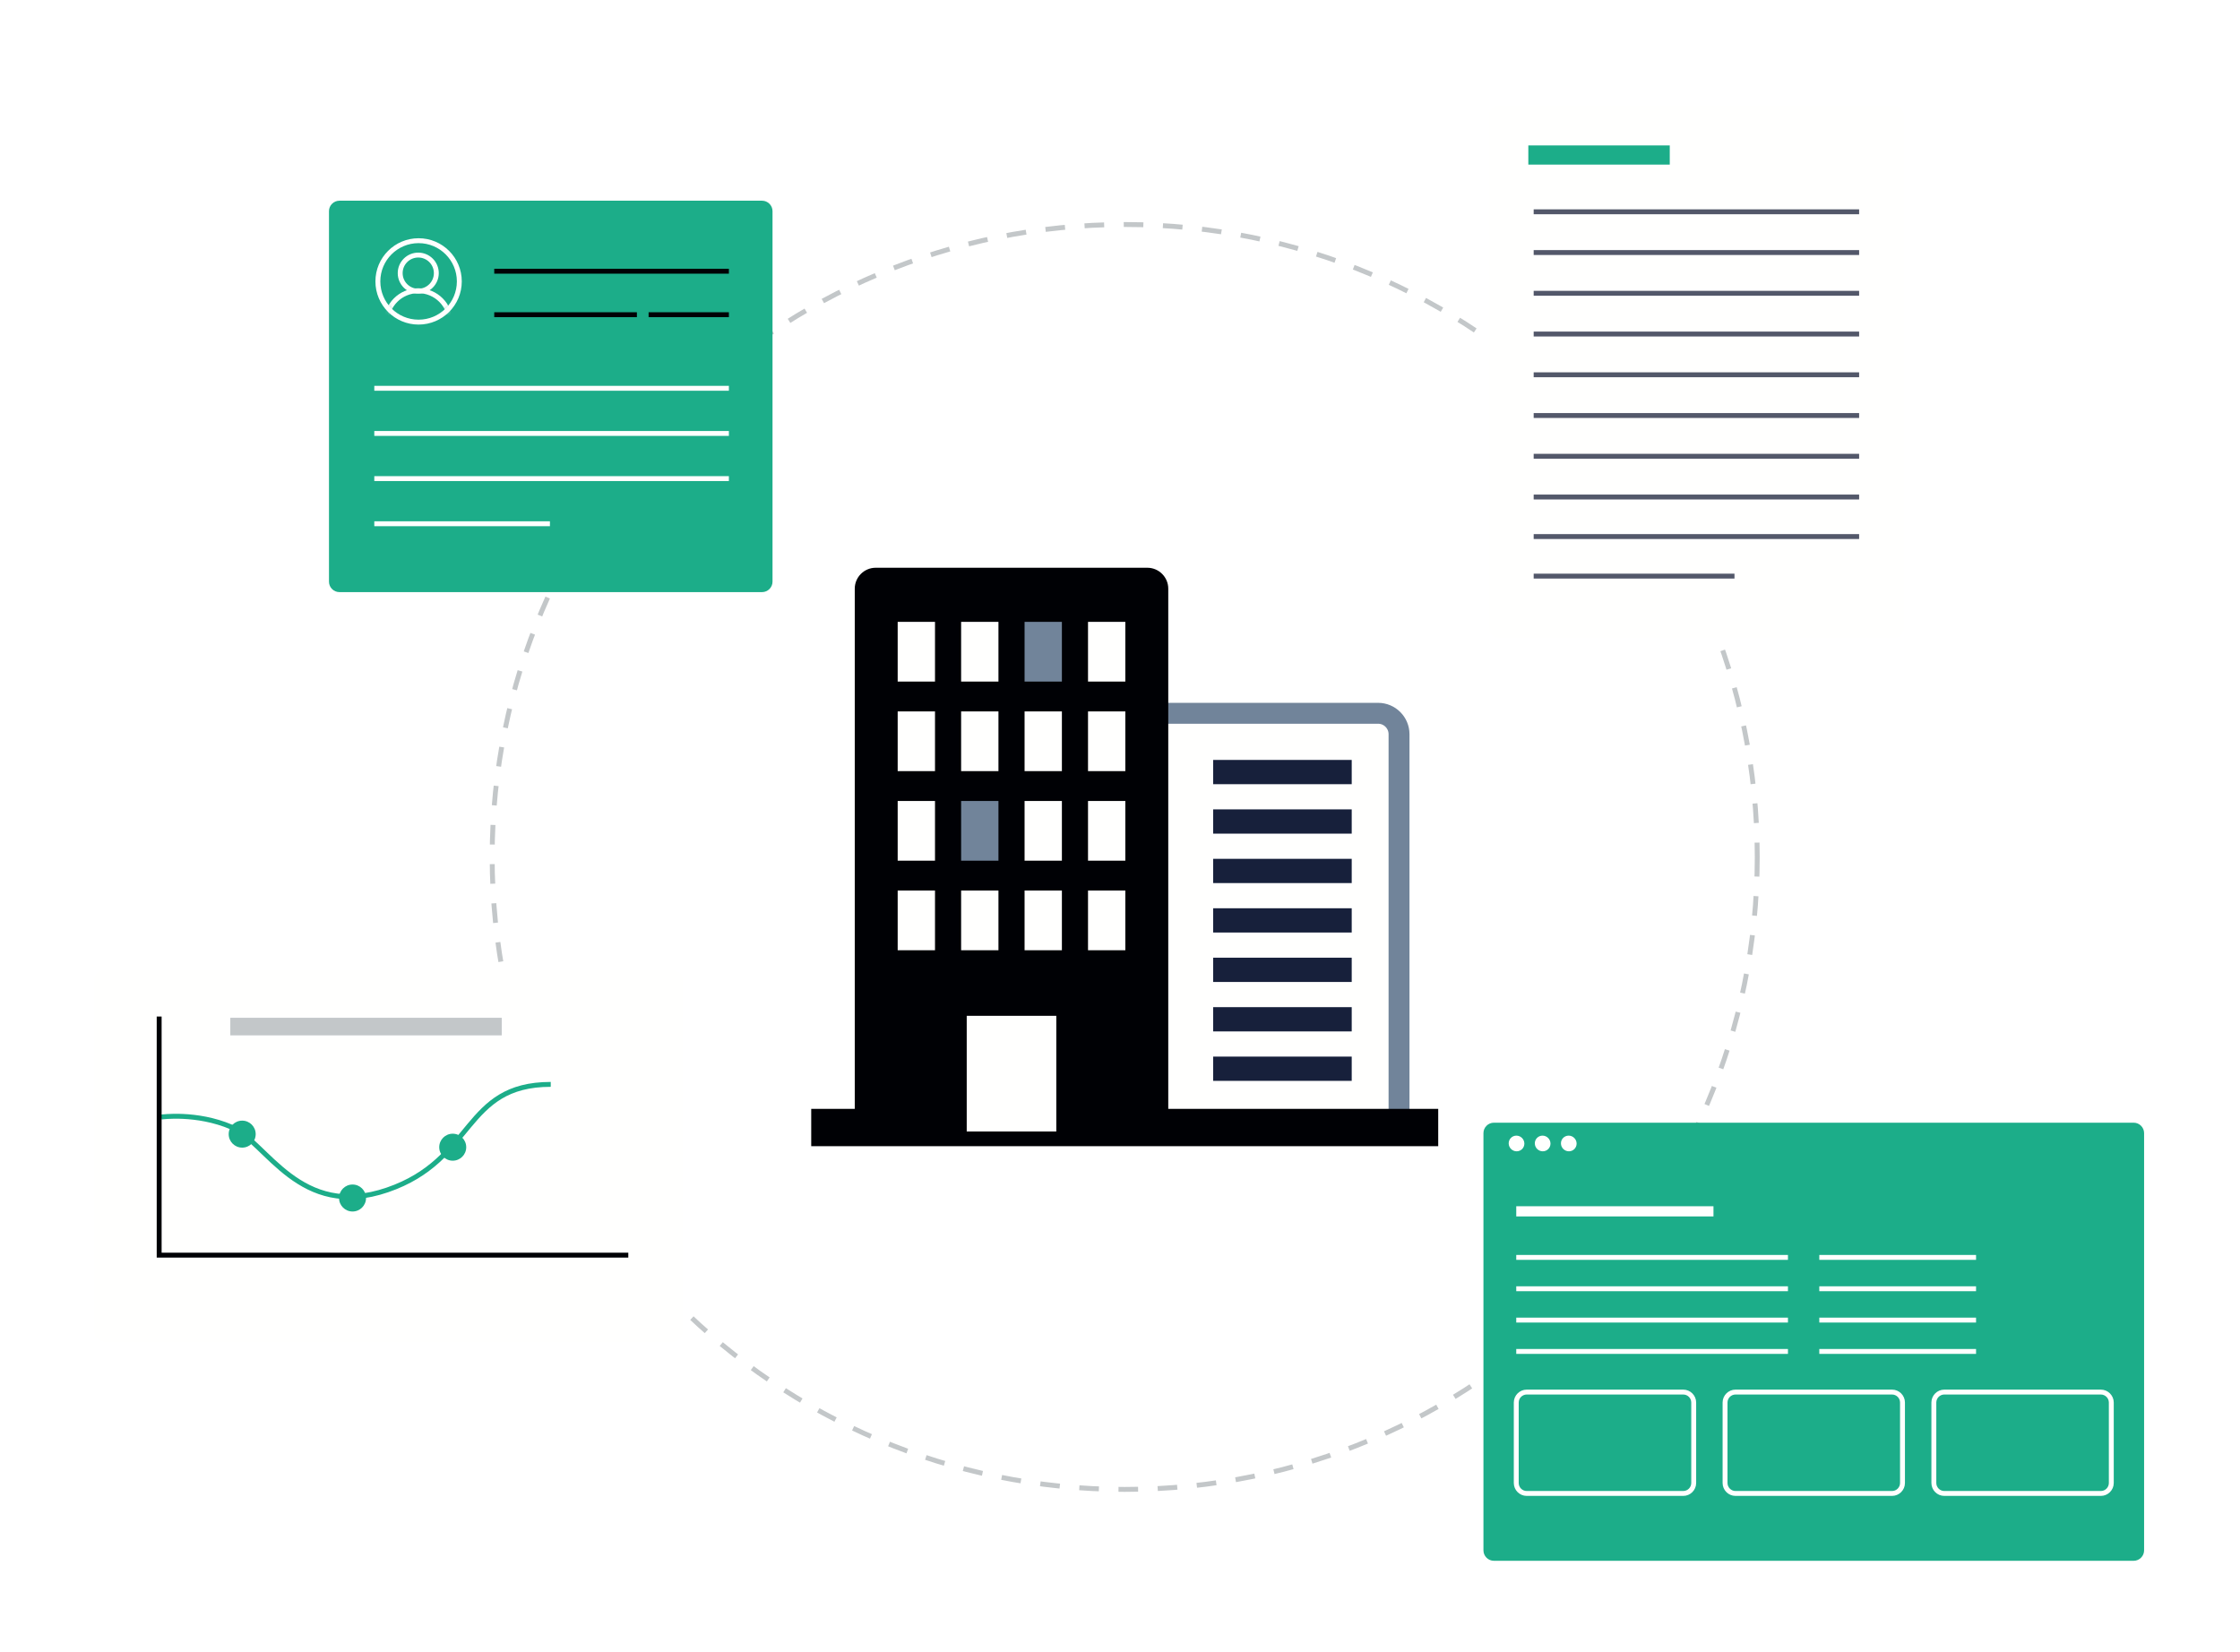 <?xml version="1.0" encoding="UTF-8"?>
<svg width="457px" height="337px" viewBox="0 0 457 337" version="1.1" xmlns="http://www.w3.org/2000/svg" xmlns:xlink="http://www.w3.org/1999/xlink">
    <title>brainXRM-illustration-feature-detail-Organisationen</title>
    <defs>
        <filter x="-28.0%" y="-31.9%" width="156.0%" height="163.8%" filterUnits="objectBoundingBox" id="filter-1">
            <feOffset dx="0" dy="2" in="SourceAlpha" result="shadowOffsetOuter1"></feOffset>
            <feGaussianBlur stdDeviation="5.5" in="shadowOffsetOuter1" result="shadowBlurOuter1"></feGaussianBlur>
            <feColorMatrix values="0 0 0 0 0   0 0 0 0 0   0 0 0 0 0  0 0 0 0.1 0" type="matrix" in="shadowBlurOuter1" result="shadowMatrixOuter1"></feColorMatrix>
            <feMerge>
                <feMergeNode in="shadowMatrixOuter1"></feMergeNode>
                <feMergeNode in="SourceGraphic"></feMergeNode>
            </feMerge>
        </filter>
        <path d="M17.145,8.573 C17.145,13.161 13.425,16.88 8.837,16.88 C4.249,16.88 0.529,13.161 0.529,8.573 C0.529,3.984 4.249,0.263 8.837,0.263 C13.425,0.263 17.145,3.984 17.145,8.573 L17.145,8.573 Z" id="path-2"></path>
        <filter x="-21.1%" y="-33.6%" width="142.1%" height="167.1%" filterUnits="objectBoundingBox" id="filter-4">
            <feOffset dx="0" dy="2" in="SourceAlpha" result="shadowOffsetOuter1"></feOffset>
            <feGaussianBlur stdDeviation="5.5" in="shadowOffsetOuter1" result="shadowBlurOuter1"></feGaussianBlur>
            <feColorMatrix values="0 0 0 0 0   0 0 0 0 0   0 0 0 0 0  0 0 0 0.1 0" type="matrix" in="shadowBlurOuter1" result="shadowMatrixOuter1"></feColorMatrix>
            <feMerge>
                <feMergeNode in="shadowMatrixOuter1"></feMergeNode>
                <feMergeNode in="SourceGraphic"></feMergeNode>
            </feMerge>
        </filter>
        <filter x="-18.9%" y="-28.3%" width="137.8%" height="156.7%" filterUnits="objectBoundingBox" id="filter-5">
            <feOffset dx="0" dy="2" in="SourceAlpha" result="shadowOffsetOuter1"></feOffset>
            <feGaussianBlur stdDeviation="5.5" in="shadowOffsetOuter1" result="shadowBlurOuter1"></feGaussianBlur>
            <feColorMatrix values="0 0 0 0 0   0 0 0 0 0   0 0 0 0 0  0 0 0 0.1 0" type="matrix" in="shadowBlurOuter1" result="shadowMatrixOuter1"></feColorMatrix>
            <feMerge>
                <feMergeNode in="shadowMatrixOuter1"></feMergeNode>
                <feMergeNode in="SourceGraphic"></feMergeNode>
            </feMerge>
        </filter>
        <filter x="-30.0%" y="-23.4%" width="160.0%" height="146.8%" filterUnits="objectBoundingBox" id="filter-6">
            <feOffset dx="0" dy="2" in="SourceAlpha" result="shadowOffsetOuter1"></feOffset>
            <feGaussianBlur stdDeviation="5.5" in="shadowOffsetOuter1" result="shadowBlurOuter1"></feGaussianBlur>
            <feColorMatrix values="0 0 0 0 0   0 0 0 0 0   0 0 0 0 0  0 0 0 0.1 0" type="matrix" in="shadowBlurOuter1" result="shadowMatrixOuter1"></feColorMatrix>
            <feMerge>
                <feMergeNode in="shadowMatrixOuter1"></feMergeNode>
                <feMergeNode in="SourceGraphic"></feMergeNode>
            </feMerge>
        </filter>
    </defs>
    <g id="Extra-Large-(≥-1200px)" stroke="none" stroke-width="1" fill="none" fill-rule="evenodd">
        <g id="X.0_graphics" transform="translate(-122, -6902)">
            <g id="Organisationen" transform="translate(141, 6790)">
                <g id="brainXRM-illustration-feature-detail-Organisationen" transform="translate(0, 131)">
                    <path d="M262.163,212.584 L218.689,212.584 C216.344,212.584 214.425,210.664 214.425,208.32 L214.425,130.807 C214.425,128.461 216.344,126.543 218.689,126.543 L262.163,126.543 C264.508,126.543 266.427,128.461 266.427,130.807 L266.427,208.32 C266.427,210.664 264.508,212.584 262.163,212.584" id="Fill-1" fill="#FFFFFE"></path>
                    <path d="M262.163,212.584 L218.689,212.584 C216.344,212.584 214.425,210.664 214.425,208.32 L214.425,130.807 C214.425,128.461 216.344,126.543 218.689,126.543 L262.163,126.543 C264.508,126.543 266.427,128.461 266.427,130.807 L266.427,208.32 C266.427,210.664 264.508,212.584 262.163,212.584 Z" id="Stroke-2" stroke="#71849A" stroke-width="4.264"></path>
                    <polygon id="Fill-3" fill="#17203B" points="228.505 141.01 256.775 141.01 256.775 136.061 228.505 136.061"></polygon>
                    <polygon id="Fill-4" fill="#17203B" points="228.505 151.1 256.775 151.1 256.775 146.149 228.505 146.149"></polygon>
                    <polygon id="Fill-5" fill="#17203B" points="228.505 161.187 256.775 161.187 256.775 156.239 228.505 156.239"></polygon>
                    <polygon id="Fill-6" fill="#17203B" points="228.505 171.277 256.775 171.277 256.775 166.327 228.505 166.327"></polygon>
                    <polygon id="Fill-7" fill="#17203B" points="228.505 181.365 256.775 181.365 256.775 176.417 228.505 176.417"></polygon>
                    <polygon id="Fill-8" fill="#17203B" points="228.505 191.454 256.775 191.454 256.775 186.505 228.505 186.505"></polygon>
                    <polygon id="Fill-9" fill="#17203B" points="228.505 201.544 256.775 201.544 256.775 196.594 228.505 196.594"></polygon>
                    <path d="M219.346,207.253 L219.346,101.111 C219.346,98.767 217.427,96.847 215.082,96.847 L159.65,96.847 C157.306,96.847 155.386,98.767 155.386,101.111 L155.386,207.253 L146.503,207.253 L146.503,214.868 L274.422,214.868 L274.422,207.253 L219.346,207.253" id="Fill-10" fill="#000105"></path>
                    <path d="M339.511,155.857 C339.511,227.129 281.734,284.907 210.463,284.907 C139.191,284.907 81.413,227.129 81.413,155.857 C81.413,84.586 139.191,26.809 210.463,26.809 C281.734,26.809 339.511,84.586 339.511,155.857 Z" id="Stroke-11" stroke="#C3C7C9" stroke-dasharray="4,4"></path>
                    <g id="Fill-72" filter="url(#filter-1)" transform="translate(48.118, 19.953)" fill="#1CAD89">
                        <path d="M90.489,77.733 C90.489,78.907 89.528,79.865 88.357,79.865 L2.132,79.865 C0.959,79.865 -1.51486269e-13,78.907 -1.51486269e-13,77.733 L-1.51486269e-13,2.132 C-1.51486269e-13,0.96 0.959,1.66634895e-13 2.132,1.66634895e-13 L88.357,1.66634895e-13 C89.528,1.66634895e-13 90.489,0.96 90.489,2.132 L90.489,77.733 Z" id="Fill-12"></path>
                    </g>
                    <path d="M74.709,38.42 C74.709,43.008 70.989,46.728 66.401,46.728 C61.812,46.728 58.092,43.008 58.092,38.42 C58.092,33.831 61.812,30.111 66.401,30.111 C70.989,30.111 74.709,33.831 74.709,38.42 Z M70.018,36.731 C70.018,38.768 68.368,40.417 66.332,40.417 C64.297,40.417 62.646,38.768 62.646,36.731 C62.646,34.695 64.297,33.045 66.332,33.045 C68.368,33.045 70.018,34.695 70.018,36.731 Z M74.709,38.42 C74.709,43.008 70.989,46.728 66.401,46.728 C61.812,46.728 58.092,43.008 58.092,38.42 C58.092,33.831 61.812,30.111 66.401,30.111 C70.989,30.111 74.709,33.831 74.709,38.42 Z" id="Stroke-13" stroke="#FFFFFE"></path>
                    <g id="Group-16" transform="translate(57.563, 29.848)">
                        <mask id="mask-3" fill="white">
                            <use xlink:href="#path-2"></use>
                        </mask>
                        <g id="Clip-15"></g>
                        <path d="M15.323,17.014 C15.323,20.628 12.392,23.558 8.779,23.558 C5.165,23.558 2.235,20.628 2.235,17.014 C2.235,13.401 5.165,10.471 8.779,10.471 C12.392,10.471 15.323,13.401 15.323,17.014 Z" id="Stroke-14" stroke="#FFFFFE" mask="url(#mask-3)"></path>
                    </g>
                    <line x1="81.835" y1="36.342" x2="129.706" y2="36.342" id="Stroke-17" stroke="#000105"></line>
                    <path d="M57.364,60.228 L129.706,60.228 M57.364,69.442 L129.706,69.442 M57.364,78.656 L129.706,78.656 M57.364,87.868 L93.194,87.868" id="Stroke-18" stroke="#FFFFFE"></path>
                    <path d="M81.835,45.214 L110.939,45.214 M113.328,45.214 L129.706,45.214" id="Stroke-19" stroke="#000105"></path>
                    <g id="Fill-53" filter="url(#filter-4)" transform="translate(0.184, 176.959)" fill="#FFFFFE">
                        <path d="M120.182,2.132 L120.182,73.685 C120.182,74.859 119.222,75.817 118.05,75.817 L2.132,75.817 C0.958,75.817 9.84660745e-14,74.859 9.84660745e-14,73.685 L9.84660745e-14,2.132 C9.84660745e-14,0.96 0.958,-1.13614701e-13 2.132,-1.13614701e-13 L118.05,-1.13614701e-13 C119.222,-1.13614701e-13 120.182,0.96 120.182,2.132" id="Fill-20"></path>
                    </g>
                    <path d="M13.887,208.928 C13.887,208.928 21.065,207.902 28.242,210.978 C35.422,214.055 42.087,229.95 60.033,223.797 C77.98,217.644 75.416,202.262 93.362,202.262" id="Stroke-21" stroke="#1CAD89"></path>
                    <polyline id="Stroke-22" stroke="#000105" points="13.472 188.417 13.472 237.106 109.185 237.106"></polyline>
                    <path d="M73.365,217.834 C71.845,217.834 70.61,216.602 70.61,215.081 C70.61,213.559 71.845,212.327 73.365,212.327 C74.885,212.327 76.118,213.559 76.118,215.081 C76.118,216.602 74.885,217.834 73.365,217.834" id="Fill-23" fill="#1CAD89"></path>
                    <path d="M52.925,228.203 C51.404,228.203 50.171,226.969 50.171,225.449 C50.171,223.928 51.404,222.696 52.925,222.696 C54.444,222.696 55.679,223.928 55.679,225.449 C55.679,226.969 54.444,228.203 52.925,228.203" id="Fill-24" fill="#1CAD89"></path>
                    <path d="M30.412,215.168 C28.89,215.168 27.657,213.936 27.657,212.414 C27.657,210.893 28.89,209.661 30.412,209.661 C31.931,209.661 33.165,210.893 33.165,212.414 C33.165,213.936 31.931,215.168 30.412,215.168" id="Fill-25" fill="#1CAD89"></path>
                    <polygon id="Fill-26" fill="#C3C7C9" points="27.986 192.263 83.363 192.263 83.363 188.675 27.986 188.675"></polygon>
                    <polygon id="Fill-27" fill="#FFFFFE" points="164.143 120.071 171.757 120.071 171.757 107.888 164.143 107.888"></polygon>
                    <polygon id="Fill-28" fill="#FFFFFE" points="177.086 120.071 184.701 120.071 184.701 107.888 177.086 107.888"></polygon>
                    <polygon id="Fill-29" fill="#71849A" points="190.031 120.071 197.645 120.071 197.645 107.888 190.031 107.888"></polygon>
                    <polygon id="Fill-30" fill="#FFFFFE" points="202.975 120.071 210.589 120.071 210.589 107.888 202.975 107.888"></polygon>
                    <polygon id="Fill-31" fill="#FFFFFE" points="164.143 138.345 171.757 138.345 171.757 126.162 164.143 126.162"></polygon>
                    <polygon id="Fill-32" fill="#FFFFFE" points="177.086 138.345 184.701 138.345 184.701 126.162 177.086 126.162"></polygon>
                    <polygon id="Fill-33" fill="#FFFFFE" points="190.031 138.345 197.645 138.345 197.645 126.162 190.031 126.162"></polygon>
                    <polygon id="Fill-34" fill="#FFFFFE" points="202.975 138.345 210.589 138.345 210.589 126.162 202.975 126.162"></polygon>
                    <polygon id="Fill-35" fill="#FFFFFE" points="164.143 156.619 171.757 156.619 171.757 144.437 164.143 144.437"></polygon>
                    <polygon id="Fill-36" fill="#71849A" points="177.086 156.619 184.701 156.619 184.701 144.437 177.086 144.437"></polygon>
                    <polygon id="Fill-37" fill="#FFFFFE" points="190.031 156.619 197.645 156.619 197.645 144.437 190.031 144.437"></polygon>
                    <polygon id="Fill-38" fill="#FFFFFE" points="202.975 156.619 210.589 156.619 210.589 144.437 202.975 144.437"></polygon>
                    <polygon id="Fill-39" fill="#FFFFFE" points="164.143 174.894 171.757 174.894 171.757 162.711 164.143 162.711"></polygon>
                    <polygon id="Fill-40" fill="#FFFFFE" points="177.086 174.894 184.701 174.894 184.701 162.711 177.086 162.711"></polygon>
                    <polygon id="Fill-41" fill="#FFFFFE" points="190.031 174.894 197.645 174.894 197.645 162.711 190.031 162.711"></polygon>
                    <polygon id="Fill-42" fill="#FFFFFE" points="202.975 174.894 210.589 174.894 210.589 162.711 202.975 162.711"></polygon>
                    <polygon id="Fill-43" fill="#FFFFFE" points="178.229 211.874 196.504 211.874 196.504 188.271 178.229 188.271"></polygon>
                    <g id="Fill-59" filter="url(#filter-5)" transform="translate(283.65, 208.081)" fill="#1CAD89">
                        <path d="M132.653,89.391 L2.132,89.391 C0.958,89.391 -1.06040388e-13,88.432 -1.06040388e-13,87.259 L-1.06040388e-13,2.132 C-1.06040388e-13,0.959 0.958,-2.27229403e-14 2.132,-2.27229403e-14 L132.653,-2.27229403e-14 C133.826,-2.27229403e-14 134.785,0.959 134.785,2.132 L134.785,87.259 C134.785,88.432 133.826,89.391 132.653,89.391" id="Fill-44"></path>
                    </g>
                    <path d="M326.546,267.178 L326.546,283.6 C326.546,284.773 325.586,285.732 324.414,285.732 L292.475,285.732 C291.303,285.732 290.343,284.773 290.343,283.6 L290.343,267.178 C290.343,266.005 291.303,265.046 292.475,265.046 L324.414,265.046 C325.586,265.046 326.546,266.005 326.546,267.178 Z M369.144,267.178 L369.144,283.6 C369.144,284.773 368.185,285.732 367.012,285.732 L335.074,285.732 C333.901,285.732 332.942,284.773 332.942,283.6 L332.942,267.178 C332.942,266.005 333.901,265.046 335.074,265.046 L367.012,265.046 C368.185,265.046 369.144,266.005 369.144,267.178 Z M411.743,267.178 L411.743,283.6 C411.743,284.773 410.783,285.732 409.611,285.732 L377.672,285.732 C376.5,285.732 375.54,284.773 375.54,283.6 L375.54,267.178 C375.54,266.005 376.5,265.046 377.672,265.046 L409.611,265.046 C410.783,265.046 411.743,266.005 411.743,267.178 Z" id="Stroke-45" stroke="#FFFFFE"></path>
                    <path d="M291.998,214.32 C292.012,215.204 291.309,215.919 290.426,215.919 C289.544,215.919 288.815,215.204 288.8,214.32 C288.784,213.438 289.488,212.721 290.372,212.721 C291.253,212.721 291.982,213.438 291.998,214.32" id="Fill-46" fill="#FFFFFE"></path>
                    <path d="M297.328,214.32 C297.342,215.204 296.639,215.919 295.756,215.919 C294.874,215.919 294.145,215.204 294.13,214.32 C294.114,213.438 294.818,212.721 295.702,212.721 C296.583,212.721 297.312,213.438 297.328,214.32" id="Fill-46" fill="#FFFFFE"></path>
                    <path d="M302.658,214.32 C302.672,215.204 301.969,215.919 301.086,215.919 C300.204,215.919 299.474,215.204 299.46,214.32 C299.444,213.438 300.148,212.721 301.032,212.721 C301.913,212.721 302.642,213.438 302.658,214.32" id="Fill-46" fill="#FFFFFE"></path>
                    <path d="M290.343,237.568 L345.774,237.568 M290.343,243.964 L345.774,243.964 M290.343,250.359 L345.774,250.359 M290.343,256.755 L345.774,256.755 M352.17,237.568 L384.15,237.568 M352.17,243.964 L384.15,243.964 M352.17,250.359 L384.15,250.359 M352.17,256.755 L384.15,256.755" id="Stroke-49" stroke="#FFFFFE"></path>
                    <polygon id="Fill-50" fill="#FFFFFE" points="290.343 229.207 330.579 229.207 330.579 227.128 290.343 227.128"></polygon>
                    <g id="Fill-55" filter="url(#filter-6)" transform="translate(284.733, 0.484)" fill="#FFFFFE">
                        <path d="M2.132,1.13614701e-13 L82.585,1.13614701e-13 C83.758,1.13614701e-13 84.717,0.96 84.717,2.132 L84.717,106.61 C84.717,107.783 83.758,108.742 82.585,108.742 L2.132,108.742 C0.959,108.742 0,107.783 0,106.61 L0,2.132 C0,0.96 0.959,1.13614701e-13 2.132,1.13614701e-13" id="Fill-51"></path>
                    </g>
                    <polygon id="Fill-52" fill="#1CAD89" points="292.807 14.585 321.661 14.585 321.661 10.672 292.807 10.672"></polygon>
                    <path d="M293.898,24.216 L360.296,24.216 M293.898,32.53 L360.296,32.53 M293.898,40.843 L360.296,40.843 M293.898,49.158 L360.296,49.158 M293.898,57.472 L360.296,57.472 M293.898,65.785 L360.296,65.785 M293.898,74.099 L360.296,74.099 M293.898,82.414 L360.296,82.414 M293.898,90.482 L360.296,90.482" id="Stroke-53" stroke="#53586A"></path>
                    <line x1="293.898" y1="98.553" x2="334.866" y2="98.553" id="Fill-54" fill="#71849A"></line>
                    <line x1="293.898" y1="98.553" x2="334.866" y2="98.553" id="Stroke-55" stroke="#53586A"></line>
                </g>
            </g>
        </g>
    </g>
</svg>